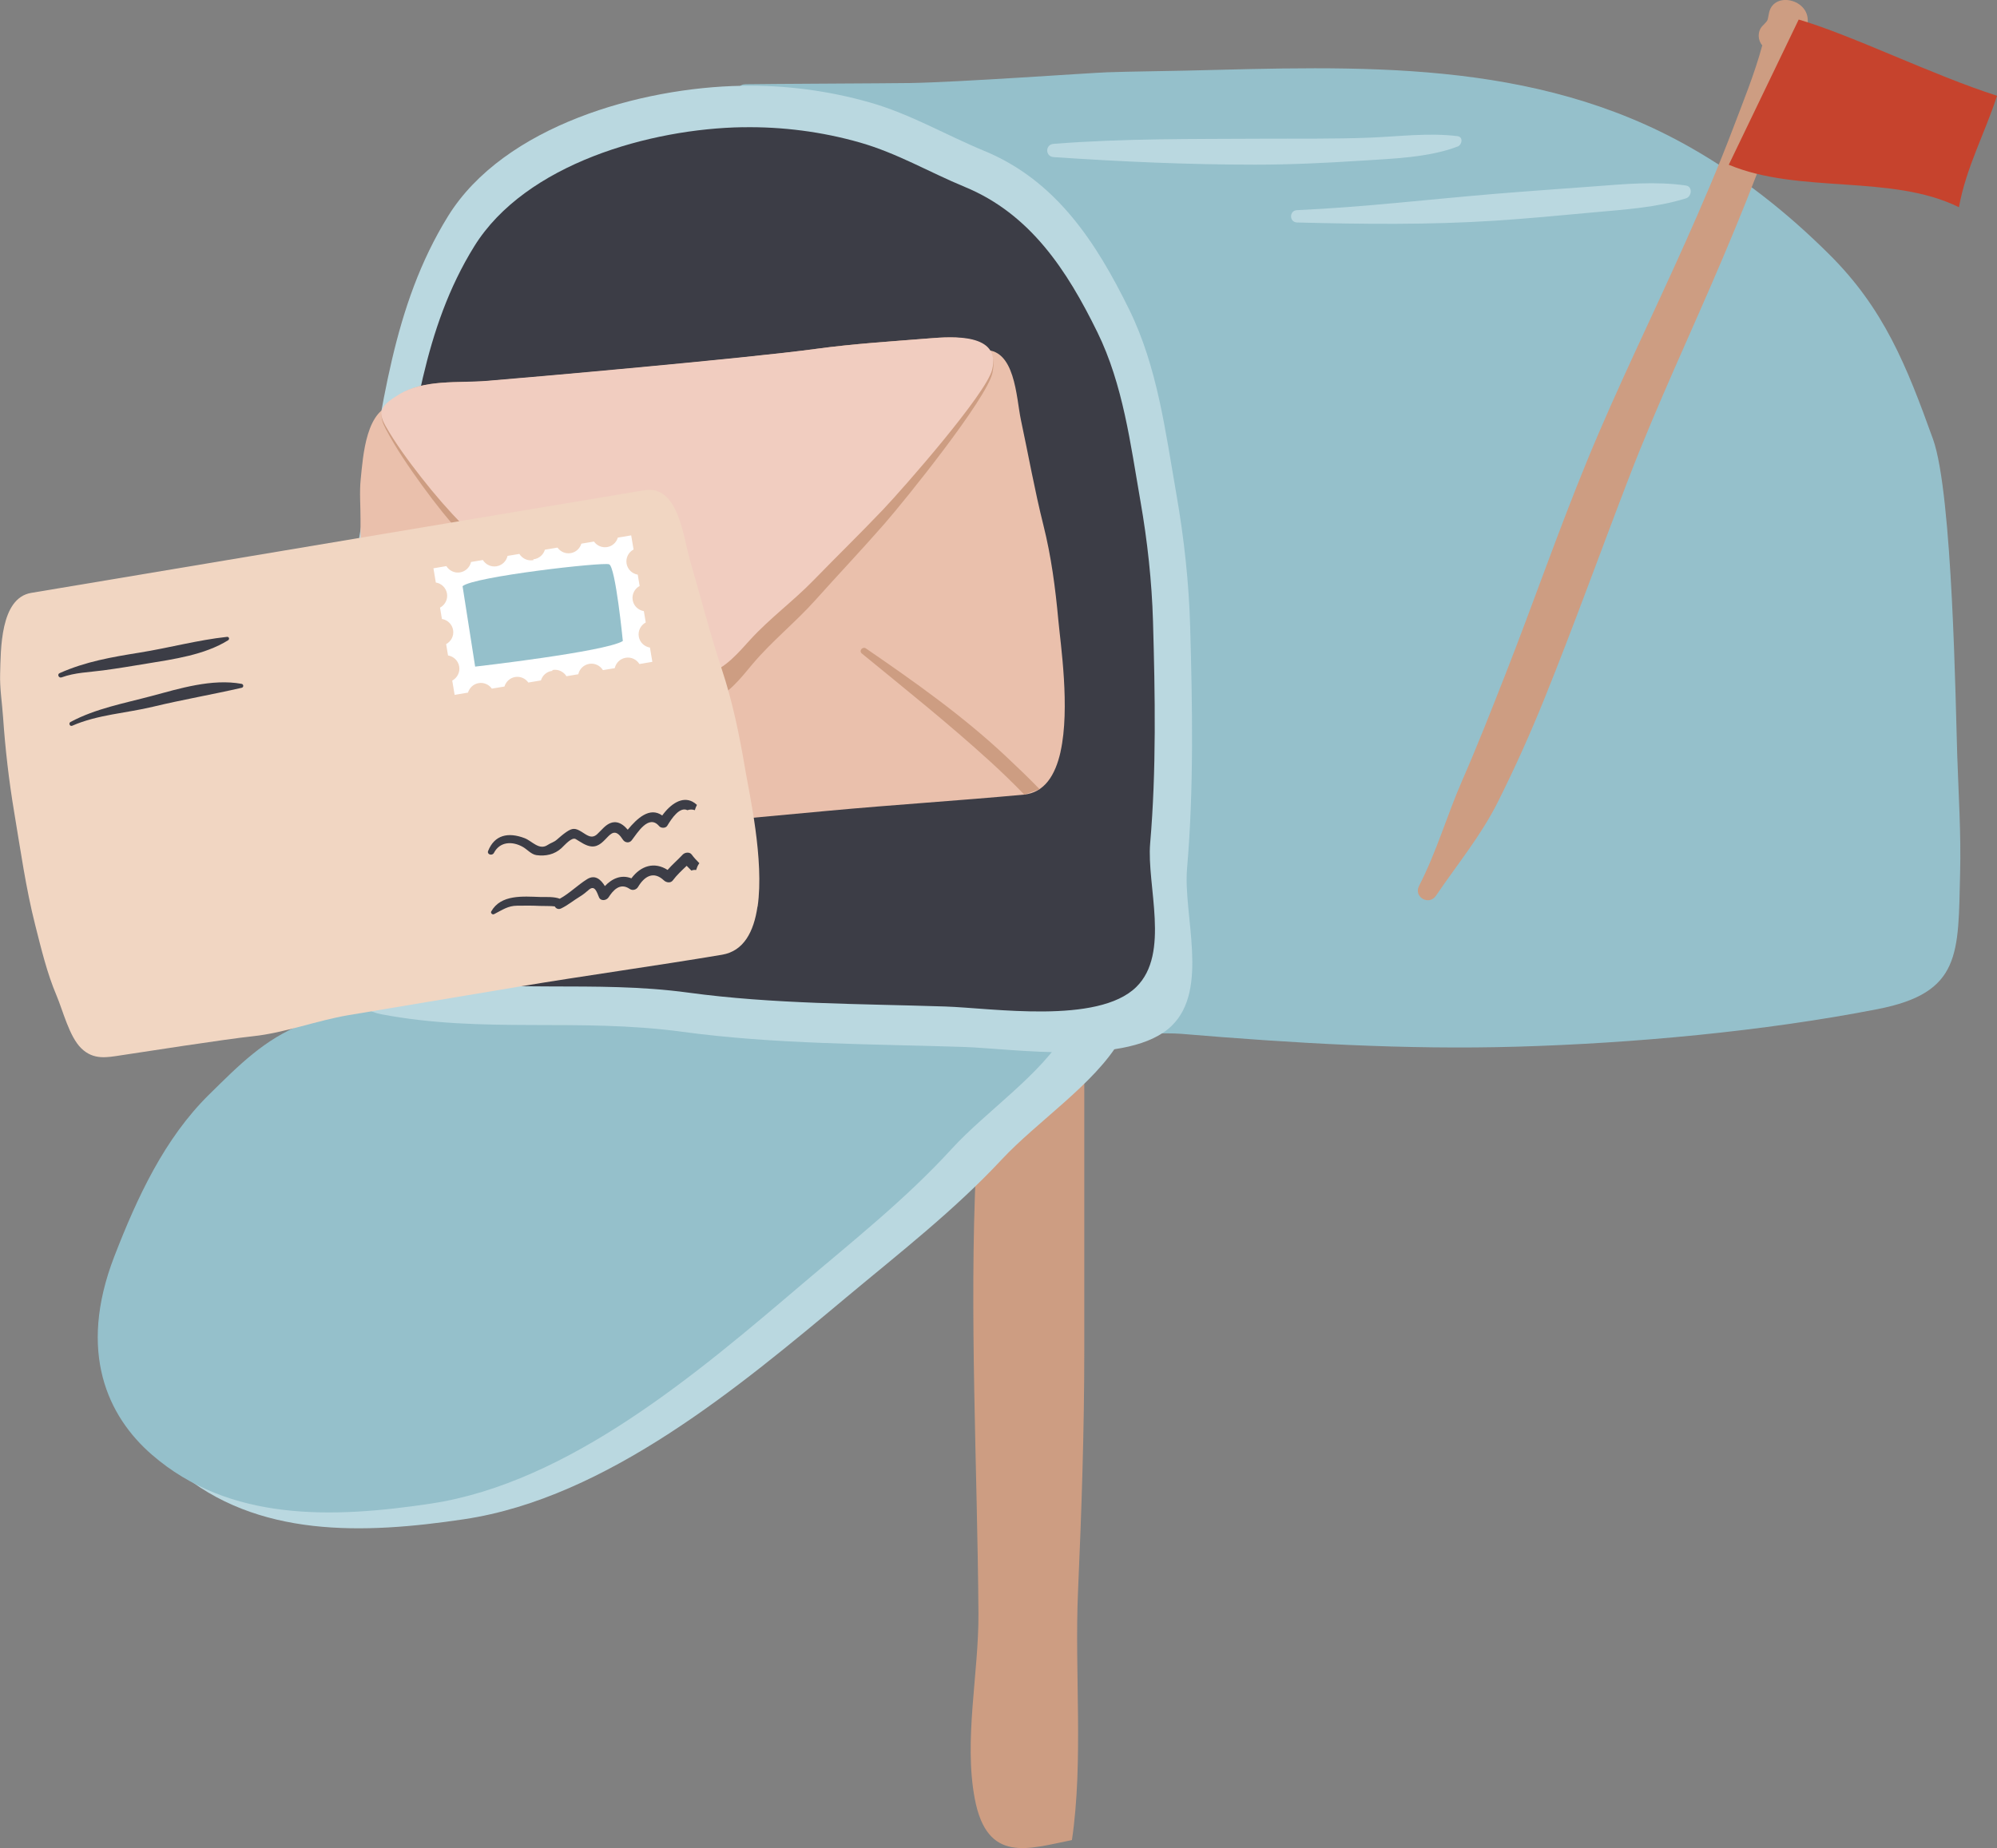   <svg data-name="图层 2" xmlns="http://www.w3.org/2000/svg" viewBox="0 0 484.51 448.49">
   <rect x="0" y="0" width="484.51" height="448.49" fill="#808080" stroke="none"/>
   <g data-name="Layer 1">
    <g>
     <g>
      <path d="M263.07,327.51v-115.94c0-7.88,4.22-26.48.85-33.15-3.16-6.27-16.62-9.05-22.12-9.08-.5,6.35-2.85,11.89-3.57,18.17-3.71,31.99.05,64.15-1.43,95.89-1.67,35.77.33,72.26.59,108.11.1,14.52-3.61,30.75-.88,45.06,3.02,15.82,13.09,12.04,23.56,9.97,2.83-19.08.61-40.88,1.48-60.38.86-19.54,1.52-39.09,1.52-58.66Z" style="fill: #cd9d82;">
      </path>
      <path d="M271.86,250.02c3.68,1.15,10.67.53,14.68.86,26.98,2.26,54.43,3.91,81.58,3.12,28.18-.82,59.74-3.71,87.42-9.11,20.41-3.98,19.53-13.45,20.02-33.02.24-9.56-.38-19.11-.7-28.65-.39-11.48-1.09-63.35-5.87-76.64-6.46-17.96-11.95-31.72-25.23-44.9-10.34-10.27-21.23-18.83-33.62-25.89-38.2-21.75-80.73-19.66-122.5-18.65-6.33.15-12.66.19-18.99.4-4.19.14-35.99,2.42-47.9,2.61-5.19.08-34.65.2-39.84.29-3.27.06-1.9,4.58.16,10.07,2.09,5.57,17.93,1.1,19.79,6.51.86,2.51,1.46,5.18,2.18,7.74,1.75,6.22,3.5,12.44,5.24,18.66,8.96,31.89,17.92,63.77,26.87,95.66,4.59,16.34,9.68,32.63,13.8,49.11,2.37,9.49,7.02,25.25,12.3,33.15,5.57,8.33.34,5.15,10.39,8.6.07.03.15.05.22.07Z" style="fill: #95c0cb;">
      </path>
      <path d="M175.32,247.43c-6.58.3-13.1.96-19.5,2.09-24.71,4.36-50.18-8.02-74.73,1.56-9.82,3.83-16.13,10.19-23.6,17.4-11.12,10.73-22.88,24.12-23.77,39.73-.73,12.84-1.67,39.28,9.25,48.59,19.38,16.5,45.33,15.51,69.68,11.87,34.64-5.18,67-32.38,92.59-53.76,12.98-10.84,26.24-21.13,37.8-33.53,8.56-9.18,22.48-18.32,28.64-28.82-10.83-1.45-22.73.5-33.99-.91-20.34-2.55-41.66-5.15-62.38-4.21Z" style="fill: #bad8e0;">
      </path>
      <path d="M165.09,245.04c-6.39.28-12.71.92-18.93,2.02-23.98,4.27-48.74-8.05-72.55,1.39-9.53,3.77-15.64,10.05-22.88,17.17-10.77,10.59-17.41,24.85-22.99,39.27-9.01,23.29-1.54,38.88,9.09,48.11,18.85,16.37,44.04,15.45,67.68,11.89,33.62-5.06,64.99-31.91,89.79-53.01,12.58-10.7,25.43-20.86,36.63-33.11,8.29-9.06,21.79-18.09,27.75-28.46-10.52-1.46-22.07.45-33-.97-19.75-2.56-40.46-5.18-60.58-4.29Z" style="fill: #95c0cb;">
      </path>
      <path d="M353.67,33.05c-6.92-.89-14.46.09-21.44.36-8.54.33-17.07.2-25.62.25-17.1.1-33.93-.09-50.99,1.25-2.08.16-2.05,3.09.02,3.22,16.33,1.09,32.48,1.83,48.87,1.83,8.55,0,17.1-.41,25.62-.96,7.5-.49,16.48-.73,23.54-3.45,1.05-.4,1.39-2.32-.02-2.5Z" style="fill: #bad8e0;">
      </path>
      <path d="M409.04,45.02c-7.38-1.07-14.88-.35-22.28.21-8.01.6-16.03,1.15-24.03,1.81-15.96,1.33-32.08,3.25-48.06,3.96-1.92.08-1.91,2.94.02,2.99,16.16.41,31.91.6,48.08-.44,8.02-.52,16.02-1.29,24.03-2.03,7.44-.68,15.1-1.15,22.26-3.39,1.4-.44,1.65-2.87-.02-3.11Z" style="fill: #bad8e0;">
      </path>
      <path d="M179.96,20.82c-24.4.4-57.61,9.65-71.23,31.6-13.65,22.02-15.86,46.97-20.48,71.77-2.31,12.41-3.75,24.52-5.13,37.06-1.65,14.96-13.34,80.57,9.36,84.88,24.95,4.74,47.69.81,73.07,4.26,22.42,3.04,45.5,2.94,68.07,3.67,12.42.4,40.52,4.82,50.7-5.17,9.08-8.91,2.72-26.89,3.68-38.12,1.66-19.37,1.31-39.35.75-58.88-.3-10.54-1.5-21.46-3.32-31.84-2.67-15.28-4.59-30.91-11.45-44.9-8.03-16.36-17.77-31.35-35.17-38.53-9.29-3.83-17.89-8.94-27.74-11.75-10.1-2.88-20.61-4.24-31.11-4.07Z" style="fill: #bad8e0;">
      </path>
      <path d="M180.22,30.87c-22.32.36-52.7,8.82-65.16,28.91-12.49,20.14-14.51,42.97-18.74,65.65-2.12,11.36-3.43,22.43-4.69,33.91-1.51,13.69-12.2,73.7,8.56,77.65,22.82,4.34,43.62.74,66.85,3.9,20.51,2.79,41.62,2.69,62.27,3.36,11.36.37,37.06,4.41,46.37-4.73,8.31-8.15,2.49-24.6,3.37-34.87,1.52-17.71,1.2-36,.69-53.87-.28-9.64-1.37-19.62-3.04-29.12-2.44-13.98-4.2-28.28-10.47-41.07-7.34-14.97-16.26-28.68-32.17-35.24-8.5-3.51-16.37-8.17-25.38-10.75-9.24-2.64-18.85-3.88-28.46-3.72Z" style="fill: #3c3d46;">
      </path>
      <g>
       <path d="M257.32,182.4c-1.27,5.71-3.9,9.97-8.94,10.44-15.73,1.46-31.61,2.45-47.46,3.92-13.08,1.21-26.16,2.42-39.23,3.63-7.42.69-14.88,2.99-22.3,3.22-6.42.2-26.07,1.8-30.48,2.13-3.35.25-6.45.7-9.08-2.25-2.56-2.87-3.58-8.95-4.81-12.57-1.82-5.36-2.72-11-3.71-16.56-1.52-8.59-2.09-17.41-2.9-26.15-.69-7.48-.98-14.7-.94-22.08.02-3.31-.29-6.63.05-9.88.57-5.51,1.26-17.43,8.5-18.1,0,0,142.37-13.17,142.38-13.17,7.95-.73,8.14,11.5,9.29,16.9,1.82,8.52,3.34,17.11,5.46,25.56,1.89,7.54,2.9,15.15,3.63,23.11.52,5.67,2.88,21.27.53,31.86Z" style="fill: #eac0ac;">
       </path>
       <path d="M92.6,100.48c-.11.96.18,2.1.96,3.56,2.54,4.81,5.69,9.39,8.86,13.77,12.91,17.89,29.64,33.05,48.98,42.81,5.39,2.72,14.85,10.61,20.93,9.26,4.1-.91,7.67-5.67,10.25-8.73,4.71-5.59,10.42-10.12,15.3-15.58,5.51-6.16,11.26-12.23,16.69-18.44,4.91-5.62,24.87-30.36,26.22-36.66,2.07-9.63-9.79-8.78-15.25-8.35-9.15.73-18.46,1.28-27.55,2.55-16.85,2.35-70.16,7.03-79.91,7.81-6.76.54-15.3-.57-21.27,3.41-2.46,1.64-4,2.84-4.2,4.59Z" style="fill: #cd9d82;">
       </path>
       <path d="M92.55,99.99c-.12.89.17,1.93.93,3.27,2.5,4.41,5.62,8.61,8.75,12.62,12.77,16.39,29.38,30.23,48.64,39.09,5.37,2.47,14.76,9.67,20.85,8.38,4.11-.87,7.7-5.28,10.31-8.12,4.74-5.19,10.49-9.4,15.4-14.46,5.55-5.71,11.34-11.35,16.82-17.11,4.95-5.21,25.07-28.15,26.47-33.97,2.14-8.89-9.72-8.02-15.18-7.58-9.15.74-18.46,1.32-27.55,2.55-16.86,2.29-70.17,6.99-79.91,7.77-6.75.55-15.28-.41-21.28,3.3-2.47,1.53-4.02,2.65-4.24,4.26Z" style="fill: #f1cdc0;">
       </path>
       <path d="M102.77,205.5c.96-3.52,2.42-6.9,4.13-10.13,4.47-8.44,11.01-15.94,17.5-22.88.75-.81-.49-2.18-1.33-1.43-7.56,6.75-14.47,13.86-19.45,22.79-1.66,2.98-2.97,6.16-3.96,9.43l3.12,2.22Z" style="fill: #cd9d82;">
       </path>
       <path d="M248.5,192.83c-2.68-2.79-5.47-5.48-8.33-8.09-10-9.11-20.61-17.58-31.07-26.15-.8-.66.18-1.79,1.01-1.22,11.75,8.07,23.34,16.25,33.77,26.01,2.75,2.58,5.6,5.29,8.35,8.14l-3.72,1.32Z" style="fill: #cd9d82;">
       </path>
      </g>
      <g>
       <path d="M183.78,220.01c-.89,6.11-3.33,10.79-8.59,11.68-16.44,2.76-33.06,5.03-49.63,7.8-13.66,2.29-27.33,4.58-40.99,6.86-7.75,1.3-15.42,4.3-23.21,5.12-6.74.71-27.29,3.92-31.9,4.61-3.5.53-6.73,1.23-9.72-1.66-2.92-2.82-4.46-9.14-6.03-12.85-2.33-5.49-3.71-11.36-5.18-17.13-2.26-8.92-3.55-18.15-5.08-27.29-1.31-7.82-2.17-15.39-2.71-23.16-.24-3.48-.81-6.95-.71-10.4.17-5.85-.03-18.44,7.54-19.71,0,0,148.74-24.91,148.76-24.91,8.3-1.39,9.45,11.47,11.09,17.06,2.58,8.82,4.84,17.74,7.73,26.47,2.58,7.79,4.22,15.72,5.62,24.03.99,5.92,4.69,22.15,3.04,33.48Z" style="fill: #f1d6c2;">
       </path>
       <path d="M153.72,133.38l-.58-3.46-3.24.54c-.35,1.16-1.31,2.09-2.59,2.3-1.28.21-2.5-.35-3.2-1.34l-3.06.51c-.35,1.16-1.31,2.09-2.59,2.3-1.28.21-2.5-.35-3.2-1.34l-3.06.51c-.35,1.16-1.32,2.09-2.59,2.3-.07.01-.14,0-.21,0l.04.21s-.07.03-.1.03c-1.36.23-2.65-.42-3.33-1.52l-2.87.48c-.28,1.26-1.3,2.29-2.66,2.52-1.35.23-2.65-.42-3.33-1.52l-2.87.48c-.28,1.26-1.3,2.29-2.65,2.52-1.36.23-2.65-.42-3.33-1.52l-3.14.53.58,3.45c1.35.22,2.47,1.26,2.71,2.68.24,1.42-.49,2.77-1.69,3.42l.46,2.75c1.35.22,2.47,1.26,2.71,2.68.24,1.42-.49,2.77-1.69,3.42l.46,2.75c1.35.22,2.47,1.26,2.71,2.68.24,1.42-.49,2.77-1.69,3.42l.58,3.46,3.24-.54c.35-1.16,1.31-2.09,2.59-2.31,1.27-.21,2.5.35,3.2,1.34l3.06-.51c.35-1.16,1.31-2.09,2.59-2.31,1.28-.21,2.5.35,3.2,1.34l3.06-.51c.34-1.16,1.31-2.09,2.59-2.3.07-.01.14,0,.21,0l-.04-.21s.07-.03.1-.03c1.35-.23,2.65.42,3.33,1.52l2.87-.48c.28-1.26,1.3-2.29,2.65-2.52,1.36-.23,2.65.42,3.33,1.52l2.87-.48c.28-1.26,1.3-2.3,2.65-2.52,1.36-.23,2.65.42,3.33,1.52l3.14-.53-.58-3.46c-1.35-.22-2.48-1.26-2.71-2.68-.24-1.42.49-2.77,1.69-3.42l-.46-2.75c-1.35-.22-2.48-1.26-2.71-2.68-.24-1.42.49-2.77,1.69-3.42l-.46-2.75c-1.35-.22-2.47-1.26-2.71-2.68-.24-1.42.49-2.77,1.69-3.42Z" style="fill: #fff;">
       </path>
       <path d="M112.23,142.27l3.05,19.5s31.63-3.61,35.83-6.21c0,0-1.76-18.04-3.33-18.62-1.57-.58-33,3-35.56,5.32Z" style="fill: #95c0cb;">
       </path>
       <path d="M166.79,196.61c.57-.21,1.22-.21,1.79,0,.12-.44.3-.87.51-1.28-.21-.19-.41-.36-.62-.51-.14-.06-.27-.14-.39-.24-2.56-1.39-5.37.49-7.41,3.32-3.04-2.17-6.09.69-8.37,3.45-1.53-1.8-3.47-2.75-5.8-.53-.56.53-1.06,1.1-1.62,1.62-1.38,1.27-2.55.16-3.8-.6-1.54-.94-2.21-.94-3.74.11-.81.56-1.55,1.22-2.28,1.85-.68.59-1.41.73-2.15,1.23-2.1,1.43-3.81-.94-5.63-1.63-4.01-1.53-7.31-.77-8.85,3.1-.34.86.98,1.28,1.41.47,1.44-2.77,4.47-2.89,7.03-1.43,1.04.59,2,1.79,3.28,1.98,2.22.31,4.37-.16,6.04-1.67.84-.77,2.51-2.79,3.5-2.22,1.12.65,2.44,1.67,3.83,1.78,3.75.3,4.59-6.37,7.62-1.62.45.7,1.52.9,2.11.15,1.37-1.75,4.12-6.48,6.68-3.45.44.52,1.57.55,1.96-.1,1.09-1.8,3.01-4.71,4.91-3.77Z" style="fill: #3c3d46;">
       </path>
       <path d="M167.76,211.26c.37-.14.75-.2,1.13-.12.18-.56.38-1.1.69-1.53.03-.05.07-.09.1-.13-.64-.67-1.31-1.32-1.85-2.09-.49-.7-1.65-.57-2.19,0-1.19,1.28-2.53,2.41-3.67,3.72-3.21-2.06-6.5-1.02-8.78,2.04-2.45-.98-4.71.06-6.43,1.88-.94-1.53-2.35-2.9-4.31-1.68-2.25,1.39-4.28,3.46-6.64,4.75-1.36-.53-3.29-.4-4.62-.42-.02,0-.04,0-.05,0-4.28-.14-9.61-.66-11.96,3.51-.21.37.28.87.7.65,2.01-1.02,3.34-2.04,5.61-2.05,1.73,0,3.47-.05,5.19.04.02,0,.04,0,.07.01.68.03,3.19,0,3.85.12.25.49.84.82,1.51.51,1.61-.75,3.12-2.02,4.64-2.93.78-.47,1.44-1.03,2.11-1.61,1.48-1.29,1.97.67,2.47,1.82.43,1,1.8.81,2.33,0,.97-1.5,2.69-3.71,5.12-2.03.71.49,1.62.19,2.03-.49,1.47-2.48,3.7-4.01,6.28-1.57.55.52,1.61.72,2.15-.01.97-1.31,2.18-2.41,3.36-3.54.38.39.78.76,1.15,1.16Z" style="fill: #3c3d46;">
       </path>
       <path d="M55.08,154.55c-7.06.76-14.11,2.68-21.14,3.81-6.81,1.1-13.14,2.17-19.47,4.99-.68.3-.2,1.28.48,1.03,3.24-1.19,6.69-1.24,10.1-1.7,3.53-.47,7.04-1.06,10.56-1.64,6.51-1.07,14.03-2.11,19.73-5.66.41-.26.26-.88-.26-.83Z" style="fill: #3c3d46;">
       </path>
       <path d="M58.6,165.95c-7.18-1.31-15.05,1.14-21.92,2.98-6.57,1.75-13.52,3.03-19.56,6.27-.57.3-.17,1.18.42.91,6.13-2.69,13.1-3.04,19.57-4.6,7.14-1.72,14.38-2.96,21.52-4.6.54-.12.51-.86-.03-.96Z" style="fill: #3c3d46;">
       </path>
      </g>
     </g>
     <g>
      <path d="M438.59,4.74c-.18-5.19-8.65-6.84-9.45-1.28-.38,1.9-.19,1.38-1.58,2.89-1.21,1.32-1.1,3.44,0,4.65-1.83,6.83-4.6,13.56-7.05,20.05-3.54,9.35-7.5,18.54-11.57,27.67-7.91,17.74-16.52,35.18-23.9,53.15-7.02,17.07-13.04,34.55-19.78,51.73-3.4,8.66-6.8,17.34-10.53,25.87-3.65,8.34-6.25,17.43-10.43,25.48-1.42,2.74,2.4,4.93,4.11,2.4,5.18-7.65,10.86-14.46,15.03-22.79,4.11-8.22,7.88-16.61,11.32-25.14,7.1-17.61,13.53-35.49,20.34-53.21,7.02-18.26,15.43-35.98,23.05-54,3.8-8.97,7.44-17.99,10.8-27.13,3.1-8.46,5.25-17.3,8.27-25.78.92-1.06,1.45-2.52,1.38-4.54Z" style="fill: #cd9d82;">
      </path>
      <path d="M419.43,39.98c17.12,7.17,39.5,2.21,55.85,10.31,1.68-9.5,6.34-18.07,9.24-27.05-15.66-5.01-35.03-14.65-48.12-18.5l-16.96,35.23Z" style="fill: #c6432d;">
      </path>
     </g>
    </g>
   </g>
  </svg>
